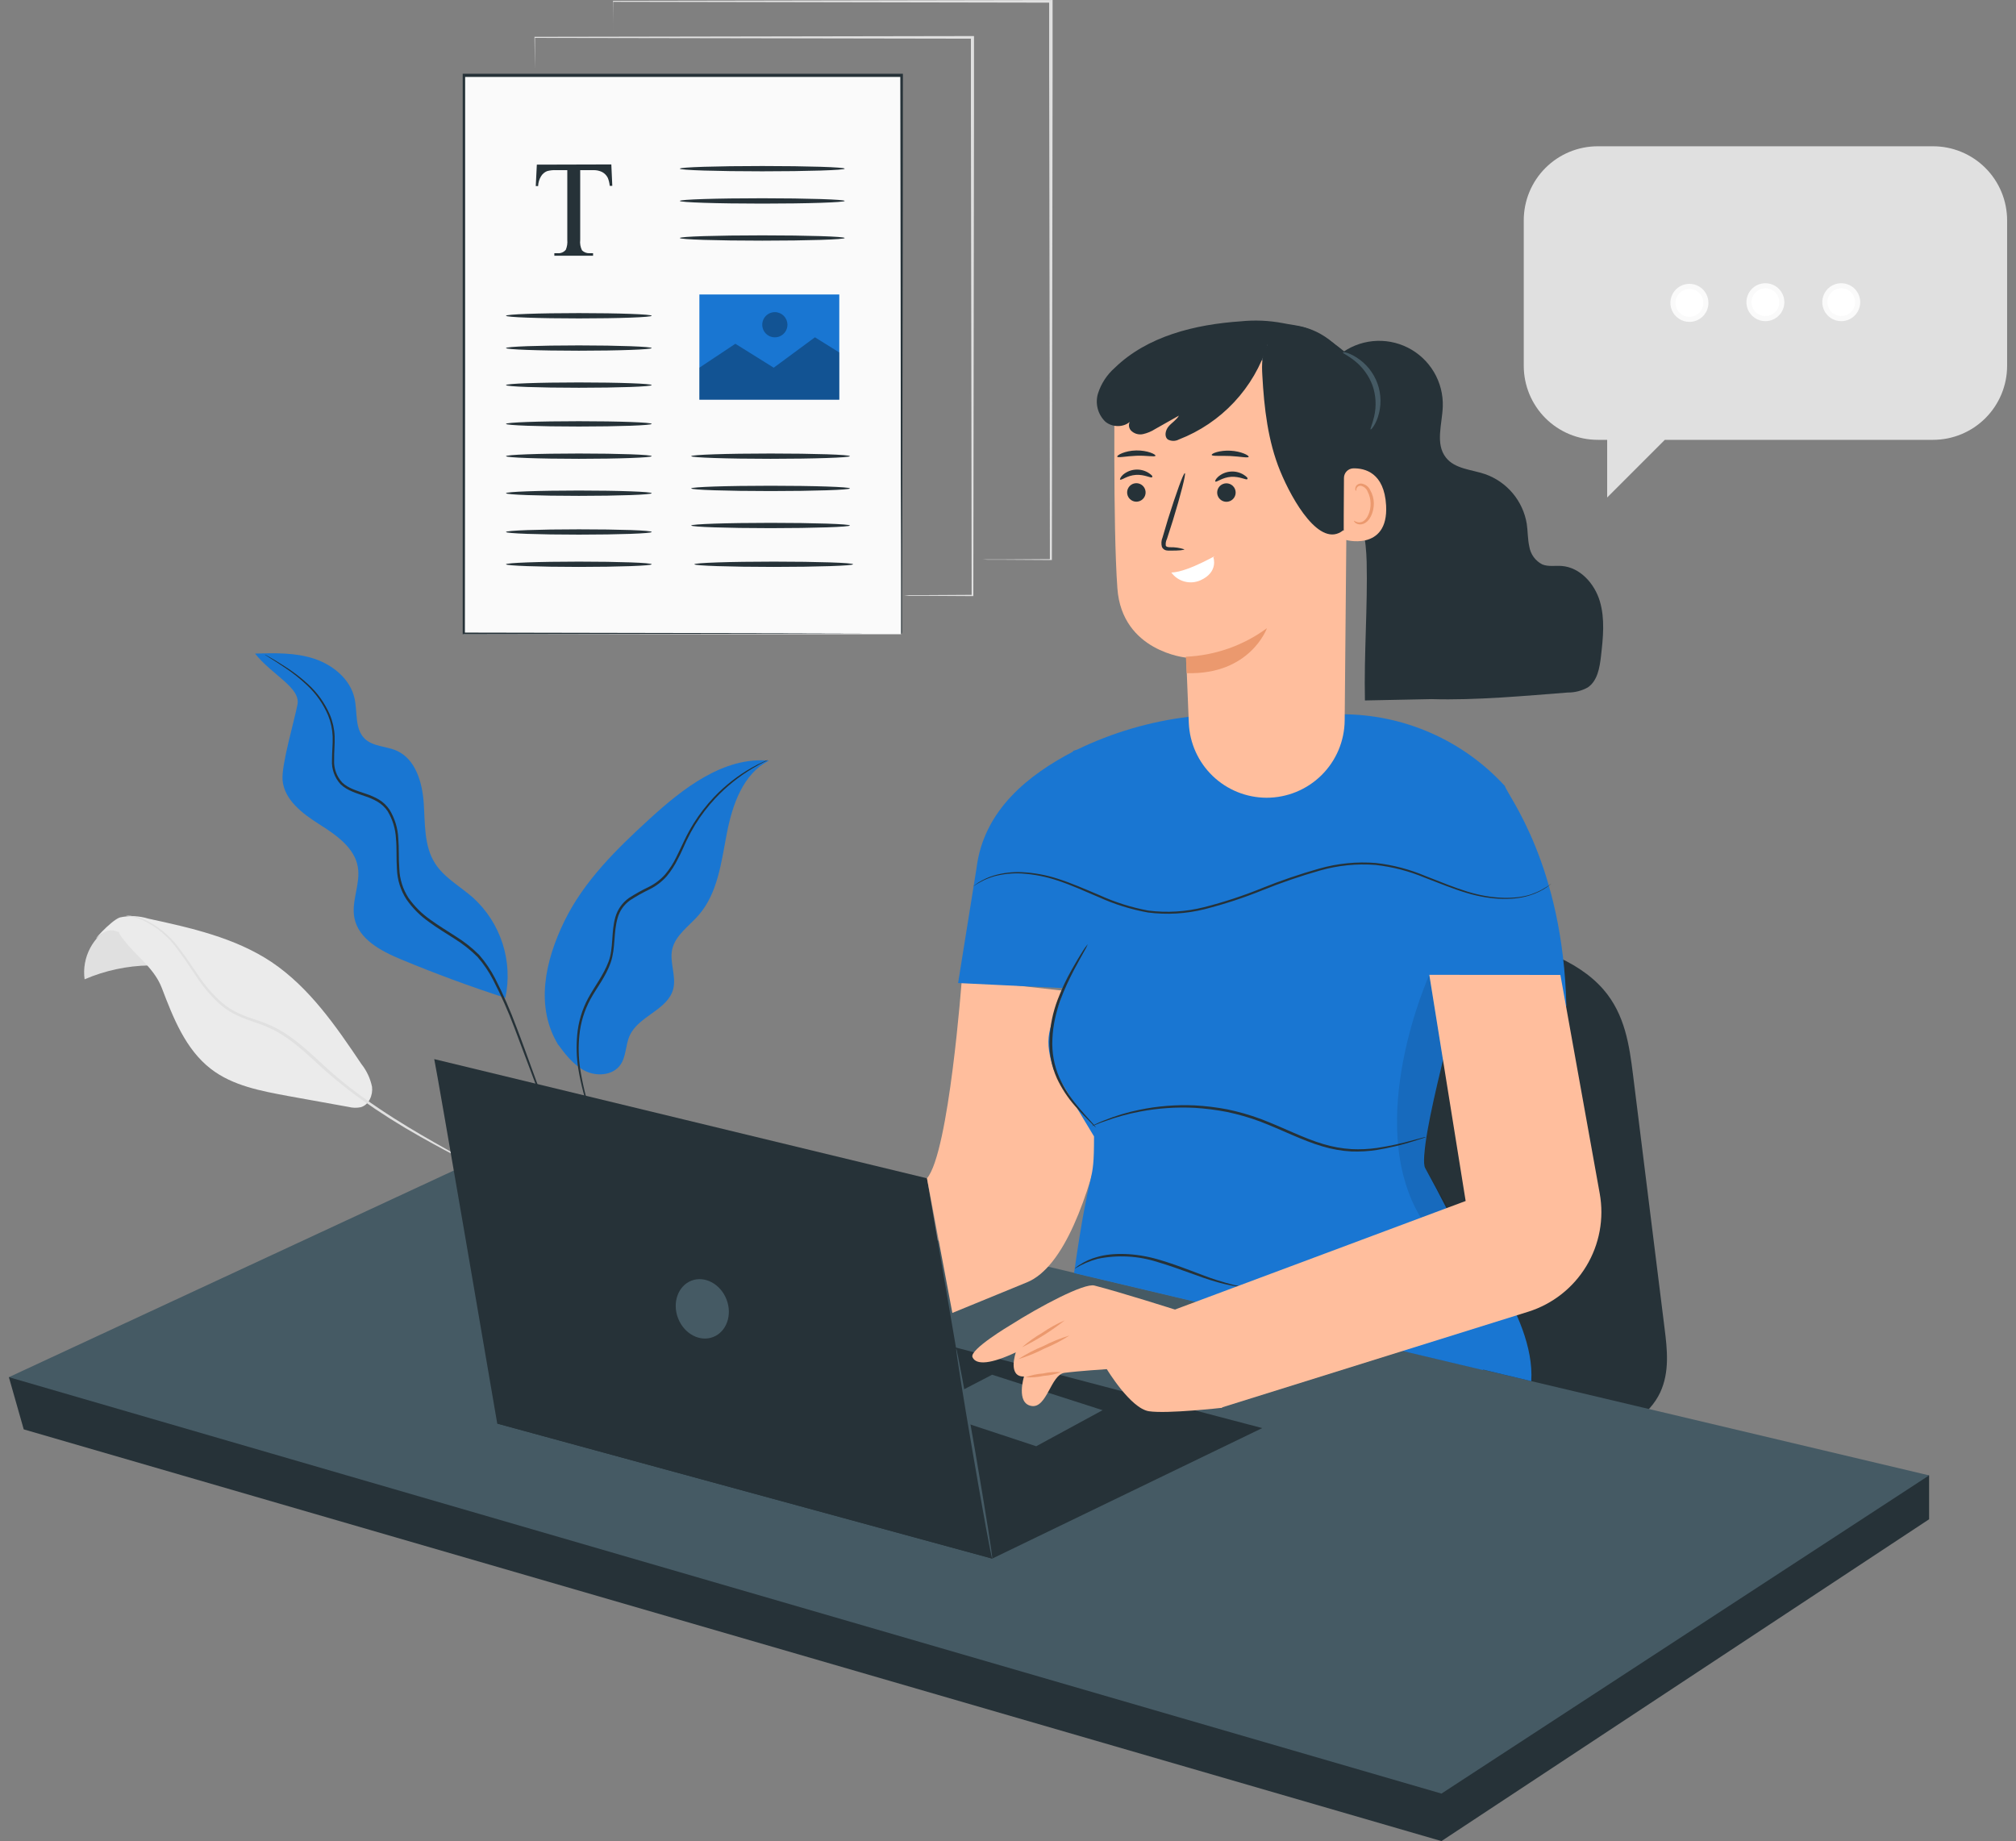 <svg width="219" height="200" viewBox="0 0 219 200" fill="none" xmlns="http://www.w3.org/2000/svg">
<rect x="0" y="0" width="219" height="200" fill="#808080" stroke="none"/>
<path d="M12.265 100.576C11.211 101.103 10.347 101.945 9.795 102.987C9.244 104.029 9.032 105.217 9.189 106.385C11.409 105.429 13.795 104.917 16.211 104.877" fill="#E0E0E0"/>
<path d="M10.736 101.69C9.627 102.743 12.038 99.972 13.03 99.662C14.047 99.439 15.105 99.483 16.1 99.789C20.756 100.798 25.522 101.862 29.496 104.506C33.614 107.277 36.491 111.467 39.262 115.591C39.834 116.313 40.229 117.16 40.415 118.062C40.525 118.971 40.077 120.024 39.195 120.279C38.755 120.368 38.3 120.357 37.865 120.246L31.347 119.071C28.382 118.517 25.284 117.963 22.895 116.106C20.157 113.989 18.811 110.564 17.586 107.344C16.649 104.866 14.26 103.569 12.88 101.286C12.88 101.275 11.927 100.576 10.736 101.69Z" fill="#EBEBEB"/>
<path d="M51.86 126.758C51.707 126.702 51.559 126.633 51.416 126.553L50.175 125.921C49.105 125.367 47.553 124.552 45.669 123.488C43.458 122.248 41.314 120.892 39.245 119.426C38.087 118.589 36.895 117.658 35.726 116.655C34.557 115.652 33.409 114.493 32.129 113.473C31.5 112.967 30.833 112.509 30.134 112.104C29.448 111.728 28.73 111.413 27.989 111.162C27.257 110.902 26.526 110.663 25.839 110.348C25.16 110.039 24.528 109.638 23.96 109.156C22.944 108.242 22.053 107.199 21.311 106.052C20.59 105.005 19.958 104.002 19.299 103.154C18.316 101.765 16.991 100.654 15.452 99.928C14.873 99.698 14.265 99.548 13.646 99.479C13.808 99.469 13.971 99.469 14.133 99.479C14.6 99.531 15.058 99.643 15.497 99.812C17.078 100.509 18.446 101.614 19.459 103.015C20.136 103.869 20.779 104.866 21.505 105.908C22.244 107.029 23.127 108.049 24.132 108.94C24.68 109.406 25.293 109.792 25.949 110.087C26.626 110.392 27.346 110.641 28.083 110.885C28.85 111.136 29.592 111.457 30.3 111.844C31.014 112.253 31.694 112.718 32.334 113.235C33.637 114.266 34.778 115.408 35.942 116.433C37.106 117.458 38.276 118.384 39.428 119.204C41.739 120.867 43.934 122.214 45.802 123.305C47.67 124.397 49.2 125.229 50.236 125.816L51.45 126.498C51.592 126.575 51.729 126.662 51.86 126.758Z" fill="#E0E0E0"/>
<path d="M98.221 64.651H98.698H100.116L105.614 64.618L105.548 64.684C105.548 54.742 105.503 34.844 105.47 11.96C105.47 9.272 105.47 6.629 105.47 4.057L105.609 4.201L58.061 4.118L58.117 4.057C58.117 5.559 58.117 6.728 58.089 7.532C58.089 7.92 58.089 8.219 58.089 8.43C58.089 8.64 58.089 8.735 58.089 8.735C58.089 8.735 58.089 8.635 58.089 8.43C58.089 8.225 58.089 7.92 58.089 7.532C58.089 6.728 58.089 5.559 58.061 4.057V4.002H58.117L105.664 3.918H105.808V11.96C105.775 34.844 105.747 54.742 105.736 64.684V64.756H105.664L100.166 64.723H98.747L98.221 64.651Z" fill="#E0E0E0"/>
<path d="M106.723 60.772C106.723 60.772 106.884 60.772 107.2 60.772H108.618L114.116 60.738L114.05 60.81C114.05 50.862 114.006 30.971 113.972 8.081V0.144L114.116 0.288L66.569 0.2L66.624 0.144C66.624 1.646 66.624 2.81 66.624 3.614C66.624 4.002 66.624 4.301 66.624 4.517C66.624 4.733 66.624 4.822 66.624 4.822C66.624 4.822 66.624 4.717 66.624 4.517C66.624 4.317 66.624 4.002 66.624 3.614C66.624 2.81 66.624 1.646 66.597 0.144V0.089H66.652L114.2 0H114.344V8.042C114.31 30.932 114.283 50.823 114.266 60.772V60.838H114.2L108.702 60.805H107.283L106.723 60.772Z" fill="#E0E0E0"/>
<path d="M209.971 15.89H173.569C171.436 15.89 169.391 16.737 167.883 18.245C166.374 19.753 165.527 21.799 165.527 23.932V39.738C165.527 41.871 166.374 43.917 167.883 45.425C169.391 46.933 171.436 47.78 173.569 47.78H174.589V54.043L180.852 47.78H209.988C212.121 47.78 214.167 46.933 215.676 45.425C217.185 43.917 218.034 41.872 218.035 39.738V23.932C218.034 22.874 217.825 21.827 217.419 20.85C217.013 19.873 216.419 18.986 215.67 18.239C214.921 17.492 214.032 16.9 213.054 16.497C212.076 16.094 211.029 15.888 209.971 15.89Z" fill="#E0E0E0"/>
<path d="M183.529 34.689C184.514 34.689 185.313 33.89 185.313 32.905C185.313 31.919 184.514 31.12 183.529 31.12C182.543 31.12 181.744 31.919 181.744 32.905C181.744 33.89 182.543 34.689 183.529 34.689Z" fill="white"/>
<path d="M183.528 34.967C183.119 34.968 182.719 34.847 182.378 34.62C182.037 34.394 181.771 34.071 181.614 33.693C181.457 33.315 181.415 32.899 181.495 32.497C181.575 32.096 181.772 31.727 182.061 31.437C182.351 31.148 182.719 30.951 183.121 30.871C183.522 30.792 183.939 30.833 184.317 30.99C184.694 31.148 185.017 31.413 185.244 31.754C185.471 32.095 185.591 32.495 185.59 32.905C185.589 33.451 185.371 33.975 184.985 34.361C184.598 34.747 184.075 34.965 183.528 34.967ZM183.528 31.392C183.229 31.391 182.936 31.478 182.686 31.644C182.437 31.81 182.242 32.045 182.127 32.322C182.011 32.598 181.98 32.903 182.038 33.197C182.096 33.49 182.24 33.761 182.451 33.973C182.662 34.185 182.932 34.33 183.226 34.388C183.519 34.447 183.824 34.417 184.101 34.303C184.377 34.189 184.614 33.995 184.781 33.746C184.947 33.497 185.036 33.204 185.036 32.905C185.037 32.706 184.998 32.51 184.923 32.326C184.847 32.143 184.736 31.976 184.596 31.835C184.456 31.695 184.29 31.583 184.107 31.507C183.923 31.431 183.727 31.392 183.528 31.392Z" fill="#FAFAFA"/>
<path d="M191.77 34.606C192.755 34.606 193.554 33.807 193.554 32.822C193.554 31.836 192.755 31.037 191.77 31.037C190.784 31.037 189.985 31.836 189.985 32.822C189.985 33.807 190.784 34.606 191.77 34.606Z" fill="white"/>
<path d="M191.77 34.889C191.362 34.888 190.964 34.766 190.626 34.539C190.288 34.312 190.024 33.989 189.869 33.612C189.714 33.236 189.674 32.821 189.754 32.422C189.834 32.022 190.031 31.655 190.319 31.367C190.608 31.079 190.975 30.884 191.375 30.805C191.775 30.726 192.189 30.767 192.566 30.923C192.942 31.079 193.264 31.343 193.49 31.682C193.716 32.021 193.837 32.42 193.837 32.827C193.836 33.374 193.617 33.899 193.23 34.285C192.842 34.672 192.317 34.889 191.77 34.889ZM191.77 31.32C191.472 31.321 191.181 31.41 190.934 31.576C190.687 31.743 190.494 31.979 190.381 32.254C190.268 32.53 190.239 32.833 190.297 33.125C190.356 33.417 190.5 33.685 190.711 33.895C190.922 34.105 191.191 34.248 191.483 34.306C191.776 34.364 192.078 34.334 192.354 34.219C192.629 34.105 192.864 33.912 193.029 33.664C193.195 33.416 193.283 33.125 193.283 32.827C193.284 32.628 193.245 32.431 193.169 32.247C193.093 32.063 192.982 31.896 192.841 31.756C192.701 31.615 192.534 31.504 192.35 31.428C192.166 31.352 191.969 31.313 191.77 31.314V31.32Z" fill="#FAFAFA"/>
<path d="M200.011 34.606C200.997 34.606 201.796 33.807 201.796 32.822C201.796 31.836 200.997 31.037 200.011 31.037C199.026 31.037 198.227 31.836 198.227 32.822C198.227 33.807 199.026 34.606 200.011 34.606Z" fill="white"/>
<path d="M200.011 34.889C199.604 34.888 199.206 34.766 198.867 34.539C198.529 34.312 198.266 33.989 198.11 33.612C197.955 33.236 197.915 32.821 197.995 32.422C198.076 32.022 198.272 31.655 198.561 31.367C198.849 31.079 199.217 30.884 199.617 30.805C200.016 30.726 200.431 30.767 200.807 30.923C201.184 31.079 201.505 31.343 201.731 31.682C201.958 32.021 202.079 32.42 202.079 32.827C202.077 33.374 201.859 33.899 201.471 34.285C201.084 34.672 200.559 34.889 200.011 34.889ZM200.011 31.32C199.713 31.321 199.422 31.41 199.175 31.576C198.928 31.743 198.736 31.979 198.622 32.254C198.509 32.53 198.48 32.833 198.539 33.125C198.598 33.417 198.742 33.685 198.953 33.895C199.164 34.105 199.432 34.248 199.725 34.306C200.017 34.364 200.32 34.334 200.595 34.219C200.87 34.105 201.105 33.912 201.271 33.664C201.436 33.416 201.524 33.125 201.524 32.827C201.525 32.628 201.486 32.431 201.411 32.247C201.335 32.063 201.223 31.896 201.083 31.756C200.942 31.615 200.775 31.504 200.591 31.428C200.407 31.352 200.21 31.313 200.011 31.314V31.32Z" fill="#FAFAFA"/>
<path d="M27.718 71.014C29.552 73.319 32.656 74.688 32.318 76.517C32.013 78.147 30.561 83.074 30.694 84.725C30.866 86.876 32.839 88.372 34.657 89.525C36.474 90.678 38.497 92.047 38.869 94.169C39.19 96.004 38.137 97.883 38.497 99.712C38.946 102.028 41.385 103.314 43.563 104.218C47.284 105.766 51.062 107.161 54.897 108.402C55.313 106.439 55.208 104.402 54.593 102.492C53.977 100.583 52.873 98.867 51.389 97.517C49.981 96.276 48.235 95.344 47.238 93.754C46.046 91.853 46.184 89.453 46.029 87.219C45.874 84.986 45.137 82.453 43.086 81.55C41.945 81.045 40.515 81.112 39.622 80.247C38.514 79.177 38.846 77.365 38.514 75.863C38.048 73.768 36.158 72.222 34.113 71.551C32.068 70.881 29.873 70.942 27.723 70.997" fill="#1976D2"/>
<path d="M60.667 113.545C58.117 109.411 59.181 104.434 61.31 100.067C63.438 95.699 67.002 92.213 70.588 88.938C74.173 85.662 78.607 82.176 83.534 82.63C80.708 84.055 79.549 87.447 78.951 90.561C78.352 93.676 77.97 97.035 75.88 99.429C74.833 100.626 73.342 101.607 73.015 103.165C72.721 104.578 73.497 106.069 73.126 107.46C72.522 109.721 69.379 110.359 68.409 112.487C67.938 113.518 68.038 114.781 67.379 115.696C66.536 116.86 64.751 116.959 63.499 116.305C62.246 115.652 61.337 114.449 60.495 113.29" fill="#1976D2"/>
<path d="M61.614 125.229C61.128 124.496 60.698 123.727 60.329 122.929C59.586 121.399 58.666 119.115 57.624 116.278C57.07 114.853 56.516 113.296 55.878 111.639C55.211 109.868 54.441 108.138 53.573 106.457C53.111 105.555 52.539 104.714 51.871 103.952C51.119 103.203 50.285 102.543 49.383 101.984C48.474 101.391 47.515 100.831 46.611 100.161C45.66 99.497 44.833 98.672 44.167 97.722C43.526 96.738 43.164 95.598 43.12 94.424C43.037 93.288 43.12 92.174 43.014 91.099C42.964 90.048 42.653 89.025 42.111 88.123C41.829 87.704 41.456 87.353 41.019 87.097C40.589 86.846 40.132 86.643 39.656 86.493C38.73 86.166 37.727 85.895 37.001 85.197C36.677 84.845 36.427 84.432 36.266 83.981C36.105 83.531 36.036 83.052 36.064 82.575C36.064 81.672 36.164 80.818 36.136 80.003C36.107 79.222 35.942 78.451 35.649 77.725C35.121 76.476 34.335 75.352 33.343 74.428C32.597 73.725 31.793 73.087 30.938 72.521C30.239 72.05 29.68 71.701 29.303 71.463L28.876 71.191C28.824 71.161 28.776 71.126 28.732 71.086L28.887 71.163L29.331 71.413C29.718 71.634 30.289 71.967 30.993 72.427C31.866 72.981 32.687 73.612 33.448 74.311C34.47 75.238 35.283 76.371 35.832 77.637C36.142 78.381 36.319 79.175 36.353 79.981C36.386 80.824 36.281 81.683 36.297 82.564C36.273 83.008 36.337 83.453 36.488 83.872C36.638 84.291 36.871 84.675 37.173 85.002C37.832 85.64 38.797 85.906 39.739 86.227C40.233 86.385 40.709 86.595 41.158 86.854C41.621 87.133 42.016 87.512 42.316 87.962C42.886 88.9 43.212 89.965 43.264 91.06C43.358 92.169 43.292 93.277 43.38 94.386C43.42 95.51 43.765 96.602 44.378 97.545C45.026 98.466 45.831 99.267 46.755 99.911C47.653 100.571 48.612 101.131 49.527 101.735C50.446 102.304 51.295 102.977 52.059 103.741C52.742 104.527 53.326 105.392 53.8 106.318C54.664 108.012 55.428 109.756 56.089 111.539C56.732 113.202 57.286 114.765 57.807 116.189C58.838 119.038 59.708 121.327 60.417 122.868C60.783 123.627 61.06 124.225 61.288 124.608C61.387 124.791 61.465 124.94 61.531 125.057C61.567 125.11 61.595 125.168 61.614 125.229Z" fill="#263238"/>
<path d="M83.418 82.553C83.281 82.647 83.134 82.727 82.98 82.791C82.692 82.935 82.265 83.157 81.739 83.473C80.247 84.366 78.887 85.463 77.698 86.732C76.882 87.606 76.155 88.558 75.526 89.575C75.178 90.144 74.86 90.73 74.572 91.332C74.279 91.953 74.018 92.607 73.663 93.261C73.333 93.945 72.922 94.587 72.439 95.173C71.911 95.772 71.271 96.261 70.554 96.614C69.831 96.959 69.131 97.352 68.459 97.789C67.798 98.252 67.316 98.929 67.096 99.706C66.63 101.286 66.88 102.998 66.342 104.556C65.805 106.113 64.796 107.327 64.125 108.574C63.474 109.775 63.071 111.094 62.939 112.454C62.82 113.644 62.844 114.844 63.011 116.028C63.281 117.747 63.694 119.439 64.247 121.089C64.43 121.643 64.574 122.108 64.679 122.441C64.739 122.595 64.783 122.755 64.812 122.917C64.789 122.883 64.771 122.846 64.757 122.807C64.724 122.711 64.679 122.594 64.624 122.457C64.508 122.158 64.341 121.704 64.142 121.122C63.543 119.478 63.098 117.782 62.812 116.056C62.627 114.857 62.59 113.64 62.701 112.431C62.823 111.034 63.229 109.676 63.892 108.441C64.591 107.144 65.555 105.941 66.109 104.462C66.664 102.982 66.37 101.291 66.852 99.618C67.093 98.782 67.611 98.053 68.321 97.55C69.006 97.108 69.719 96.71 70.454 96.359C71.14 96.022 71.754 95.555 72.261 94.984C72.733 94.417 73.135 93.796 73.458 93.133C73.785 92.49 74.074 91.842 74.379 91.215C74.672 90.608 74.998 90.016 75.354 89.442C75.996 88.417 76.739 87.46 77.571 86.582C78.78 85.313 80.172 84.231 81.7 83.373C82.113 83.138 82.539 82.925 82.975 82.736C83.118 82.665 83.266 82.604 83.418 82.553Z" fill="#263238"/>
<path d="M145.436 102.056C150.635 101.607 155.917 101.158 161.088 101.779C166.259 102.4 171.38 104.256 174.184 107.493C176.54 110.214 177 113.59 177.399 116.777L180.824 144.294C181.118 146.627 181.378 149.049 180.348 151.266C178.064 156.116 169.656 158.405 162.956 156.892C159.981 156.234 157.188 154.926 154.778 153.061C152.368 151.196 150.401 148.821 149.017 146.107C146.628 141.285 146.323 136.064 146.046 130.943L144.522 103.059L145.198 102.616" fill="#263238"/>
<path d="M0.965 149.604L2.578 155.274L156.588 200L209.561 165.039V160.273L0.965 149.604Z" fill="#263238"/>
<path d="M56.211 123.943L209.561 160.273L156.588 194.84L0.965 149.604L56.211 123.943Z" fill="#455A64"/>
<path d="M137.117 155.135L107.787 169.312L54.016 154.647L80.414 140.226L137.117 155.135Z" fill="#263238"/>
<path d="M104.778 154.536L112.565 157.108L119.776 153.19L107.776 149.338L100.771 152.973L104.778 154.536Z" fill="#455A64"/>
<path d="M47.171 115.053C47.415 116.028 54.016 154.647 54.016 154.647L107.776 169.312L100.699 128L47.171 115.053Z" fill="#263238"/>
<path d="M103.874 146.506C103.952 146.506 104.894 151.588 105.975 157.884C107.056 164.18 107.871 169.301 107.787 169.312C107.704 169.323 106.773 164.23 105.692 157.934C104.612 151.638 103.797 146.517 103.874 146.506Z" fill="#455A64"/>
<path d="M78.923 141.163C79.577 142.853 78.923 144.677 77.471 145.242C76.019 145.807 74.312 144.893 73.658 143.202C73.004 141.512 73.658 139.689 75.104 139.123C76.551 138.558 78.269 139.472 78.923 141.163Z" fill="#455A64"/>
<path d="M100.699 128C103.093 125.229 104.484 106.385 104.484 106.385L122.22 108.38C122.22 108.38 119.665 135.986 111.562 139.301L103.454 142.626" fill="#FFBE9D"/>
<path d="M158.965 133.913C158.965 133.913 166.813 142.709 166.342 150.036L152.414 146.711L157.785 133.891" fill="#1976D2"/>
<path d="M170.155 109.3C169.812 93.898 163.726 86.36 163.477 85.385C161.224 82.925 158.484 80.962 155.43 79.62C152.377 78.278 149.077 77.588 145.741 77.592L129.209 77.859C124.962 78.365 120.83 79.577 116.982 81.444L116.572 81.561V81.644C111.895 84.088 106.873 87.89 106.081 94.302L104.08 106.789L115.575 107.344C114.405 111.522 113.114 112.06 114.466 116.184L118.845 123.45C118.845 129.241 118.457 125.733 116.678 138.297L161.083 148.828C163.66 146.289 161.698 139.406 154.825 126.897C153.8 125.024 159.126 106.18 159.126 106.18L169.047 109.621" fill="#1976D2"/>
<path d="M118.168 102.566C118.058 102.839 117.925 103.103 117.769 103.353C117.492 103.852 117.093 104.561 116.622 105.454C115.713 107.233 114.444 109.81 114.322 112.886C114.25 114.321 114.51 115.752 115.081 117.07C115.576 118.138 116.208 119.136 116.96 120.041C117.597 120.823 118.152 121.421 118.529 121.848C118.733 122.054 118.918 122.279 119.083 122.518C118.855 122.33 118.642 122.125 118.445 121.903C118.046 121.504 117.464 120.922 116.783 120.146C115.993 119.247 115.332 118.241 114.821 117.159C114.214 115.808 113.936 114.332 114.012 112.853C114.078 111.386 114.379 109.94 114.904 108.568C115.327 107.454 115.835 106.374 116.422 105.337C116.916 104.45 117.348 103.752 117.647 103.276C117.802 103.026 117.976 102.788 118.168 102.566Z" fill="#263238"/>
<path d="M168.542 95.976L168.415 96.087C168.326 96.154 168.199 96.264 168.021 96.392C167.488 96.75 166.908 97.031 166.298 97.229C164.718 97.783 162.191 97.866 159.331 97.002C157.901 96.58 156.388 95.96 154.764 95.339C153.058 94.627 151.259 94.162 149.421 93.959C147.387 93.802 145.342 94.008 143.38 94.569C141.266 95.171 139.184 95.886 137.145 96.708C135.096 97.537 132.992 98.226 130.849 98.77C128.837 99.271 126.748 99.391 124.691 99.124C122.854 98.793 121.065 98.234 119.365 97.462C117.758 96.774 116.278 96.109 114.871 95.649C113.616 95.228 112.312 94.972 110.991 94.89C109.991 94.835 108.989 94.936 108.02 95.189C107.196 95.431 106.418 95.805 105.715 96.298C105.715 96.298 105.753 96.259 105.842 96.187C105.931 96.115 106.064 96.015 106.247 95.893C106.789 95.552 107.374 95.286 107.987 95.101C108.966 94.82 109.984 94.7 111.002 94.746C112.344 94.809 113.672 95.053 114.948 95.472C116.372 95.921 117.863 96.58 119.471 97.257C121.155 98.023 122.927 98.582 124.747 98.919C126.772 99.174 128.826 99.048 130.805 98.548C132.935 98.006 135.025 97.319 137.062 96.492C139.109 95.665 141.2 94.951 143.325 94.352C145.319 93.787 147.399 93.582 149.466 93.748C151.324 93.96 153.142 94.438 154.864 95.167C156.493 95.799 157.99 96.425 159.403 96.858C162.23 97.733 164.713 97.672 166.281 97.173C167.095 96.9 167.859 96.496 168.542 95.976Z" fill="#263238"/>
<path d="M154.908 123.51C154.796 123.57 154.677 123.617 154.553 123.649L153.511 123.982C152.228 124.388 150.916 124.701 149.588 124.918C148.671 125.063 147.743 125.118 146.816 125.085C145.743 125.028 144.68 124.842 143.652 124.53C141.474 123.898 139.268 122.74 136.857 121.82C135.68 121.386 134.472 121.039 133.243 120.784C132.095 120.564 130.935 120.417 129.768 120.346C127.788 120.247 125.803 120.383 123.855 120.75C122.534 120.998 121.236 121.356 119.975 121.82C119.526 121.964 119.188 122.125 118.955 122.208C118.838 122.263 118.716 122.304 118.589 122.33C118.701 122.265 118.815 122.206 118.933 122.153C119.16 122.053 119.487 121.881 119.936 121.715C121.19 121.206 122.489 120.817 123.816 120.551C125.777 120.15 127.78 119.991 129.779 120.08C130.961 120.145 132.136 120.287 133.299 120.507C134.543 120.763 135.766 121.113 136.957 121.554C139.395 122.48 141.584 123.638 143.729 124.275C144.737 124.581 145.777 124.767 146.827 124.83C147.753 124.875 148.681 124.832 149.599 124.702C150.921 124.503 152.23 124.222 153.517 123.86L154.576 123.577C154.684 123.543 154.795 123.521 154.908 123.51Z" fill="#263238"/>
<path d="M134.773 139.772C134.525 139.778 134.277 139.752 134.036 139.694C133.369 139.579 132.711 139.423 132.063 139.229C130.4 138.774 128.239 137.832 125.756 137.1C123.652 136.423 121.409 136.301 119.243 136.746C118.363 136.983 117.522 137.345 116.744 137.821C116.744 137.821 116.783 137.765 116.882 137.688C117.023 137.569 117.173 137.461 117.331 137.366C117.906 136.999 118.534 136.722 119.194 136.546C120.856 136.053 123.317 136.086 125.844 136.823C128.372 137.56 130.505 138.53 132.129 139.04C132.939 139.301 133.604 139.483 134.064 139.594C134.305 139.632 134.542 139.691 134.773 139.772Z" fill="#263238"/>
<g opacity="0.1">
<path d="M155.269 105.897C155.269 105.897 148.03 121.853 154.343 132.284L157.303 131.176L154.825 126.853C154.657 126.197 154.629 125.513 154.742 124.846C155.108 122.574 155.812 118.866 156.754 115.131L155.269 105.897Z" fill="black"/>
</g>
<path d="M143.186 48.301C146.755 51.416 148.346 56.316 148.462 61.049C148.579 65.782 148.163 71.152 148.274 76.091L155.512 75.946C160.295 76.091 165.716 75.586 170.294 75.231C171.059 75.239 171.813 75.048 172.483 74.677C173.536 73.962 173.774 72.538 173.918 71.274C174.145 69.284 174.362 67.228 173.791 65.311C173.22 63.393 171.635 61.625 169.64 61.481C168.936 61.431 168.199 61.581 167.545 61.315C167.173 61.126 166.852 60.853 166.606 60.517C166.361 60.181 166.198 59.791 166.131 59.38C165.948 58.571 165.976 57.718 165.854 56.908C165.654 55.684 165.128 54.537 164.331 53.586C163.534 52.635 162.496 51.916 161.326 51.505C159.841 51 158.051 50.95 157.075 49.709C155.889 48.218 156.665 46.062 156.731 44.167C156.775 42.849 156.44 41.546 155.767 40.412C155.095 39.278 154.112 38.36 152.935 37.766C151.758 37.172 150.435 36.927 149.124 37.059C147.812 37.191 146.565 37.696 145.53 38.514" fill="#263238"/>
<path d="M137.588 86.66C135.407 86.654 133.311 85.808 131.738 84.297C130.164 82.785 129.235 80.725 129.142 78.546C128.987 74.899 128.859 71.441 128.859 71.441C128.859 71.441 121.881 70.792 121.383 63.914C120.884 57.036 121.094 41.157 121.094 41.157C124.903 39.233 129.157 38.361 133.416 38.631C137.675 38.901 141.784 40.303 145.32 42.693L146.39 43.419L146.074 78.257C146.053 80.494 145.15 82.632 143.561 84.206C141.972 85.779 139.825 86.661 137.588 86.66Z" fill="#FFBE9D"/>
<path d="M124.154 54.204C124.294 54.064 124.39 53.885 124.428 53.69C124.467 53.496 124.447 53.294 124.371 53.111C124.295 52.927 124.167 52.771 124.002 52.66C123.837 52.55 123.643 52.491 123.445 52.491C123.246 52.491 123.052 52.55 122.887 52.66C122.722 52.771 122.594 52.927 122.518 53.111C122.442 53.294 122.422 53.496 122.461 53.69C122.499 53.885 122.595 54.064 122.735 54.204C122.828 54.298 122.938 54.372 123.06 54.423C123.182 54.474 123.313 54.5 123.445 54.5C123.577 54.5 123.707 54.474 123.829 54.423C123.951 54.372 124.061 54.298 124.154 54.204Z" fill="#263238"/>
<path d="M121.682 52.098C121.798 52.214 122.441 51.649 123.389 51.588C124.337 51.527 125.052 51.97 125.151 51.843C125.251 51.715 125.079 51.577 124.763 51.366C124.339 51.102 123.843 50.98 123.344 51.017C122.846 51.053 122.373 51.248 121.992 51.571C121.715 51.826 121.627 52.07 121.682 52.098Z" fill="#263238"/>
<path d="M132.65 52.685C132.488 52.799 132.363 52.959 132.291 53.144C132.219 53.329 132.204 53.531 132.247 53.725C132.291 53.919 132.39 54.095 132.534 54.232C132.678 54.369 132.859 54.461 133.054 54.495C133.25 54.529 133.451 54.504 133.632 54.424C133.814 54.344 133.967 54.211 134.074 54.044C134.18 53.876 134.234 53.681 134.229 53.482C134.225 53.284 134.161 53.091 134.047 52.929C133.894 52.712 133.661 52.564 133.399 52.518C133.137 52.472 132.868 52.533 132.65 52.685Z" fill="#263238"/>
<path d="M132.024 52.308C132.14 52.425 132.783 51.859 133.731 51.798C134.679 51.737 135.394 52.181 135.493 52.053C135.593 51.926 135.421 51.787 135.111 51.577C134.687 51.312 134.19 51.19 133.692 51.228C133.193 51.262 132.719 51.456 132.34 51.782C132.057 52.037 131.969 52.258 132.024 52.308Z" fill="#263238"/>
<path d="M128.66 59.674C128.159 59.511 127.634 59.434 127.108 59.447C126.858 59.447 126.659 59.392 126.637 59.258C126.611 59.011 126.657 58.76 126.77 58.538C126.975 57.895 127.18 57.247 127.402 56.565C128.266 53.755 128.854 51.444 128.71 51.399C128.565 51.355 127.751 53.616 126.881 56.388C126.681 57.075 126.487 57.729 126.293 58.372C126.152 58.701 126.127 59.068 126.221 59.414C126.262 59.506 126.324 59.587 126.402 59.652C126.48 59.716 126.572 59.762 126.67 59.785C126.81 59.812 126.954 59.821 127.097 59.813C128.061 59.829 128.66 59.752 128.66 59.674Z" fill="#263238"/>
<path d="M131.808 60.533C132.761 59.885 129.175 62.146 127.241 62.196C127.593 62.674 128.096 63.018 128.669 63.172C129.242 63.327 129.851 63.281 130.395 63.044C132.412 62.141 131.808 60.533 131.808 60.533Z" fill="white"/>
<path d="M128.821 71.341C132.001 71.206 135.07 70.125 137.633 68.237C137.633 68.237 135.82 73.325 128.915 73.125L128.821 71.341Z" fill="#EB996E"/>
<path d="M145.907 57.612C143.419 59.619 140.404 54.426 139.068 51.172C137.732 47.919 137.322 44.316 137.128 40.764C137.062 39.6 137.051 38.325 137.727 37.411C138.403 36.496 138.686 37.566 139.539 36.723C141.008 35.271 139.611 35.266 141.08 35.443C143.591 35.748 149.061 40.099 149.521 42.731C149.981 45.364 149.61 48.069 149.238 50.718C149.066 51.926 148.895 53.14 148.728 54.348C148.669 55.207 148.423 56.043 148.008 56.798C147.548 57.507 146.644 57.967 145.907 57.612Z" fill="#263238"/>
<path d="M145.996 51.92C145.996 51.653 146.099 51.395 146.284 51.201C146.468 51.007 146.721 50.891 146.988 50.879C148.274 50.845 150.375 51.355 150.574 54.902C150.857 59.962 145.985 58.699 145.969 58.555C145.952 58.41 145.985 53.894 145.996 51.92Z" fill="#FFBE9D"/>
<path d="M147.083 56.565C147.083 56.565 147.177 56.62 147.327 56.681C147.431 56.725 147.543 56.748 147.656 56.748C147.77 56.748 147.882 56.725 147.986 56.681C148.513 56.454 148.917 55.573 148.889 54.669C148.88 54.233 148.772 53.805 148.574 53.417C148.516 53.262 148.422 53.123 148.299 53.012C148.177 52.901 148.03 52.822 147.87 52.779C147.767 52.757 147.66 52.772 147.567 52.821C147.474 52.871 147.403 52.953 147.365 53.051C147.304 53.195 147.365 53.295 147.315 53.306C147.266 53.317 147.199 53.223 147.232 53.012C147.252 52.886 147.315 52.771 147.41 52.685C147.544 52.572 147.717 52.516 147.892 52.53C148.102 52.559 148.301 52.642 148.47 52.77C148.639 52.898 148.772 53.067 148.856 53.262C149.099 53.688 149.232 54.168 149.244 54.658C149.244 55.678 148.795 56.665 148.075 56.914C147.942 56.962 147.8 56.98 147.66 56.964C147.52 56.949 147.385 56.901 147.266 56.825C147.099 56.687 147.066 56.576 147.083 56.565Z" fill="#EB996E"/>
<path d="M137.7 37.444C136.972 39.775 135.727 41.912 134.058 43.695C132.389 45.478 130.339 46.861 128.061 47.742C127.877 47.84 127.672 47.892 127.463 47.892C127.254 47.892 127.048 47.84 126.864 47.742C126.443 47.409 126.604 46.711 126.959 46.306C127.313 45.901 127.806 45.619 128.067 45.148L125.49 46.605C125.082 46.867 124.632 47.054 124.16 47.16C123.922 47.21 123.675 47.198 123.443 47.126C123.211 47.053 123.001 46.921 122.835 46.744C122.759 46.652 122.702 46.545 122.67 46.43C122.637 46.315 122.629 46.194 122.646 46.076C122.662 45.957 122.704 45.844 122.767 45.742C122.83 45.64 122.914 45.553 123.012 45.486C122.43 46.439 120.94 46.528 120.081 45.813C119.676 45.425 119.387 44.933 119.245 44.391C119.103 43.849 119.114 43.278 119.277 42.742C119.618 41.672 120.242 40.715 121.084 39.971C124.647 36.502 129.829 35.244 134.79 34.906C136.319 34.75 137.863 34.817 139.373 35.105C140.87 35.438 143.186 35.316 145.886 38.27" fill="#263238"/>
<path d="M125.517 49.51C125.462 49.67 124.558 49.465 123.444 49.51C122.33 49.554 121.427 49.759 121.366 49.609C121.305 49.46 122.192 48.955 123.428 48.933C124.664 48.911 125.578 49.371 125.517 49.51Z" fill="#263238"/>
<path d="M135.643 49.626C135.588 49.781 134.712 49.587 133.637 49.537C132.562 49.487 131.675 49.582 131.63 49.421C131.586 49.26 132.49 48.9 133.665 48.961C134.839 49.022 135.699 49.482 135.643 49.626Z" fill="#263238"/>
<path d="M148.895 46.655C148.812 46.605 149.083 46.101 149.277 45.236C149.536 44.117 149.472 42.947 149.094 41.861C148.692 40.785 147.997 39.842 147.088 39.14C146.384 38.586 145.852 38.381 145.885 38.292C145.919 38.203 146.5 38.292 147.321 38.807C148.394 39.471 149.211 40.479 149.638 41.667C150.065 42.855 150.076 44.152 149.671 45.347C149.355 46.251 148.945 46.694 148.895 46.655Z" fill="#455A64"/>
<path d="M155.268 105.897L159.215 130.466L127.44 142.332L132.584 152.94L166.02 142.493C168.654 141.664 170.895 139.903 172.324 137.54C173.752 135.177 174.27 132.374 173.78 129.657L169.507 105.908L155.268 105.897Z" fill="#FFBE9D"/>
<path d="M127.634 142.26C127.634 142.26 121.721 140.376 118.883 139.65C117.775 139.367 113.047 141.867 109.777 143.94C109.777 143.94 105.277 146.611 105.642 147.431C106.042 148.34 107.704 148.152 110.348 146.91C110.348 146.91 109.422 149.587 111.24 149.532C111.24 149.532 110.337 152.43 112.038 152.73C113.74 153.029 114.139 149.332 115.635 149.133C117.132 148.933 120.235 148.734 120.235 148.734C120.235 148.734 122.813 153.007 124.813 153.306C126.814 153.605 132.772 152.929 132.772 152.929L127.634 142.26Z" fill="#FFBE9D"/>
<path d="M115.663 143.435C114.222 144.571 112.665 145.552 111.019 146.361C111.703 145.76 112.445 145.229 113.235 144.776C113.996 144.247 114.81 143.797 115.663 143.435Z" fill="#EB996E"/>
<path d="M116.173 145.081C115.309 145.637 114.396 146.112 113.446 146.5C112.536 146.972 111.584 147.358 110.603 147.653C111.463 147.094 112.374 146.619 113.324 146.234C114.236 145.762 115.189 145.376 116.173 145.081Z" fill="#EB996E"/>
<path d="M115.253 149.061C114.644 149.287 114.006 149.424 113.358 149.465C112.718 149.61 112.061 149.66 111.407 149.615C112.015 149.384 112.653 149.246 113.302 149.205C113.942 149.06 114.599 149.012 115.253 149.061Z" fill="#EB996E"/>
<path d="M97.895 8.269H50.347V68.897H97.895V8.269Z" fill="#FAFAFA"/>
<path d="M97.895 68.897C97.895 68.897 97.895 68.797 97.895 68.603C97.895 68.409 97.895 68.121 97.895 67.755C97.895 67.001 97.895 65.893 97.895 64.429C97.895 61.547 97.895 57.346 97.861 52.015C97.861 41.362 97.823 26.226 97.8 8.23L97.928 8.358H50.386L50.53 8.214C50.53 30.688 50.53 51.555 50.502 68.841L50.386 68.719L84.881 68.786L94.514 68.813H97.052C97.606 68.813 97.933 68.813 97.933 68.813H97.08H94.564L84.959 68.841L50.386 68.902H50.264V68.786C50.264 51.499 50.264 30.632 50.264 8.158V8.014H50.414H97.956H98.083V8.286C98.083 26.304 98.033 41.473 98.022 52.142C98.022 57.463 97.994 61.658 97.983 64.529C97.983 65.954 97.983 67.051 97.983 67.799C97.983 68.165 97.983 68.442 97.983 68.636C97.983 68.83 97.895 68.897 97.895 68.897Z" fill="#263238"/>
<path d="M91.765 18.323C91.765 18.484 87.752 18.611 82.809 18.611C77.865 18.611 73.847 18.484 73.847 18.323C73.847 18.162 77.859 18.035 82.809 18.035C87.758 18.035 91.765 18.162 91.765 18.323Z" fill="#263238"/>
<path d="M91.765 21.826C91.765 21.986 87.752 22.119 82.809 22.119C77.865 22.119 73.847 21.986 73.847 21.826C73.847 21.665 77.859 21.537 82.809 21.537C87.758 21.537 91.765 21.671 91.765 21.826Z" fill="#263238"/>
<path d="M91.765 25.855C91.765 26.016 87.752 26.143 82.809 26.143C77.865 26.143 73.847 26.016 73.847 25.855C73.847 25.694 77.859 25.567 82.809 25.567C87.758 25.567 91.765 25.694 91.765 25.855Z" fill="#263238"/>
<path d="M70.799 34.301C70.799 34.462 67.257 34.59 62.884 34.59C58.511 34.59 54.964 34.462 54.964 34.301C54.964 34.141 58.511 34.013 62.884 34.013C67.257 34.013 70.799 34.141 70.799 34.301Z" fill="#263238"/>
<path d="M70.799 37.81C70.799 37.965 67.257 38.098 62.884 38.098C58.511 38.098 54.964 37.965 54.964 37.81C54.964 37.654 58.511 37.522 62.884 37.522C67.257 37.522 70.799 37.66 70.799 37.81Z" fill="#263238"/>
<path d="M70.799 41.833C70.799 41.994 67.257 42.122 62.884 42.122C58.511 42.122 54.964 41.994 54.964 41.833C54.964 41.673 58.511 41.545 62.884 41.545C67.257 41.545 70.799 41.673 70.799 41.833Z" fill="#263238"/>
<path d="M70.799 46.046C70.799 46.206 67.257 46.334 62.884 46.334C58.511 46.334 54.964 46.206 54.964 46.046C54.964 45.885 58.511 45.757 62.884 45.757C67.257 45.757 70.799 45.885 70.799 46.046Z" fill="#263238"/>
<path d="M70.799 49.554C70.799 49.709 67.257 49.842 62.884 49.842C58.511 49.842 54.964 49.709 54.964 49.554C54.964 49.399 58.511 49.266 62.884 49.266C67.257 49.266 70.799 49.393 70.799 49.554Z" fill="#263238"/>
<path d="M70.799 53.578C70.799 53.738 67.257 53.866 62.884 53.866C58.511 53.866 54.964 53.738 54.964 53.578C54.964 53.417 58.511 53.289 62.884 53.289C67.257 53.289 70.799 53.417 70.799 53.578Z" fill="#263238"/>
<path d="M70.799 57.79C70.799 57.95 67.257 58.078 62.884 58.078C58.511 58.078 54.964 57.95 54.964 57.79C54.964 57.629 58.511 57.502 62.884 57.502C67.257 57.502 70.799 57.612 70.799 57.79Z" fill="#263238"/>
<path d="M70.799 61.298C70.799 61.453 67.257 61.586 62.884 61.586C58.511 61.586 54.964 61.453 54.964 61.298C54.964 61.143 58.511 61.01 62.884 61.01C67.257 61.01 70.799 61.137 70.799 61.298Z" fill="#263238"/>
<path d="M92.674 61.298C92.674 61.453 88.794 61.586 84.05 61.586C79.306 61.586 75.426 61.453 75.426 61.298C75.426 61.143 79.306 61.01 84.05 61.01C88.794 61.01 92.674 61.137 92.674 61.298Z" fill="#263238"/>
<path d="M92.33 49.554C92.33 49.709 88.451 49.842 83.707 49.842C78.962 49.842 75.083 49.709 75.083 49.554C75.083 49.399 78.962 49.266 83.707 49.266C88.451 49.266 92.33 49.393 92.33 49.554Z" fill="#263238"/>
<path d="M92.33 53.057C92.33 53.217 88.451 53.345 83.707 53.345C78.962 53.345 75.083 53.217 75.083 53.057C75.083 52.896 78.962 52.768 83.707 52.768C88.451 52.768 92.33 52.896 92.33 53.057Z" fill="#263238"/>
<path d="M92.33 57.086C92.33 57.241 88.451 57.374 83.707 57.374C78.962 57.374 75.083 57.241 75.083 57.086C75.083 56.931 78.962 56.798 83.707 56.798C88.451 56.798 92.33 56.925 92.33 57.086Z" fill="#263238"/>
<path d="M91.172 31.99H75.975V43.419H91.172V31.99Z" fill="#1976D2"/>
<g opacity="0.3">
<path d="M75.975 39.944L79.882 37.344L84.05 39.944L88.528 36.64L91.177 38.292V43.419H75.975V39.944Z" fill="black"/>
</g>
<g opacity="0.3">
<path d="M85.541 35.271C85.542 35.542 85.463 35.807 85.313 36.033C85.163 36.259 84.95 36.435 84.7 36.54C84.45 36.645 84.174 36.672 83.908 36.62C83.642 36.568 83.398 36.438 83.206 36.247C83.014 36.056 82.883 35.812 82.83 35.546C82.776 35.28 82.803 35.005 82.907 34.754C83.01 34.504 83.186 34.29 83.411 34.139C83.636 33.988 83.901 33.908 84.172 33.908C84.534 33.909 84.88 34.053 85.136 34.309C85.393 34.564 85.538 34.91 85.541 35.271Z" fill="black"/>
</g>
<path d="M66.409 17.863L66.514 20.191H66.237C66.21 19.888 66.137 19.591 66.021 19.309C65.886 19.047 65.676 18.831 65.417 18.689C65.109 18.539 64.767 18.468 64.425 18.484H63.028V26.06C62.981 26.452 63.051 26.849 63.228 27.202C63.341 27.31 63.475 27.393 63.622 27.445C63.769 27.498 63.926 27.519 64.081 27.506H64.425V27.778H60.218V27.506H60.573C60.741 27.522 60.911 27.496 61.066 27.43C61.222 27.364 61.359 27.261 61.465 27.13C61.605 26.791 61.66 26.424 61.626 26.06V18.484H60.418C60.086 18.466 59.753 18.502 59.431 18.589C59.159 18.698 58.93 18.893 58.777 19.143C58.581 19.466 58.47 19.835 58.456 20.213H58.201L58.317 17.885L66.409 17.863Z" fill="#263238"/>
</svg>
